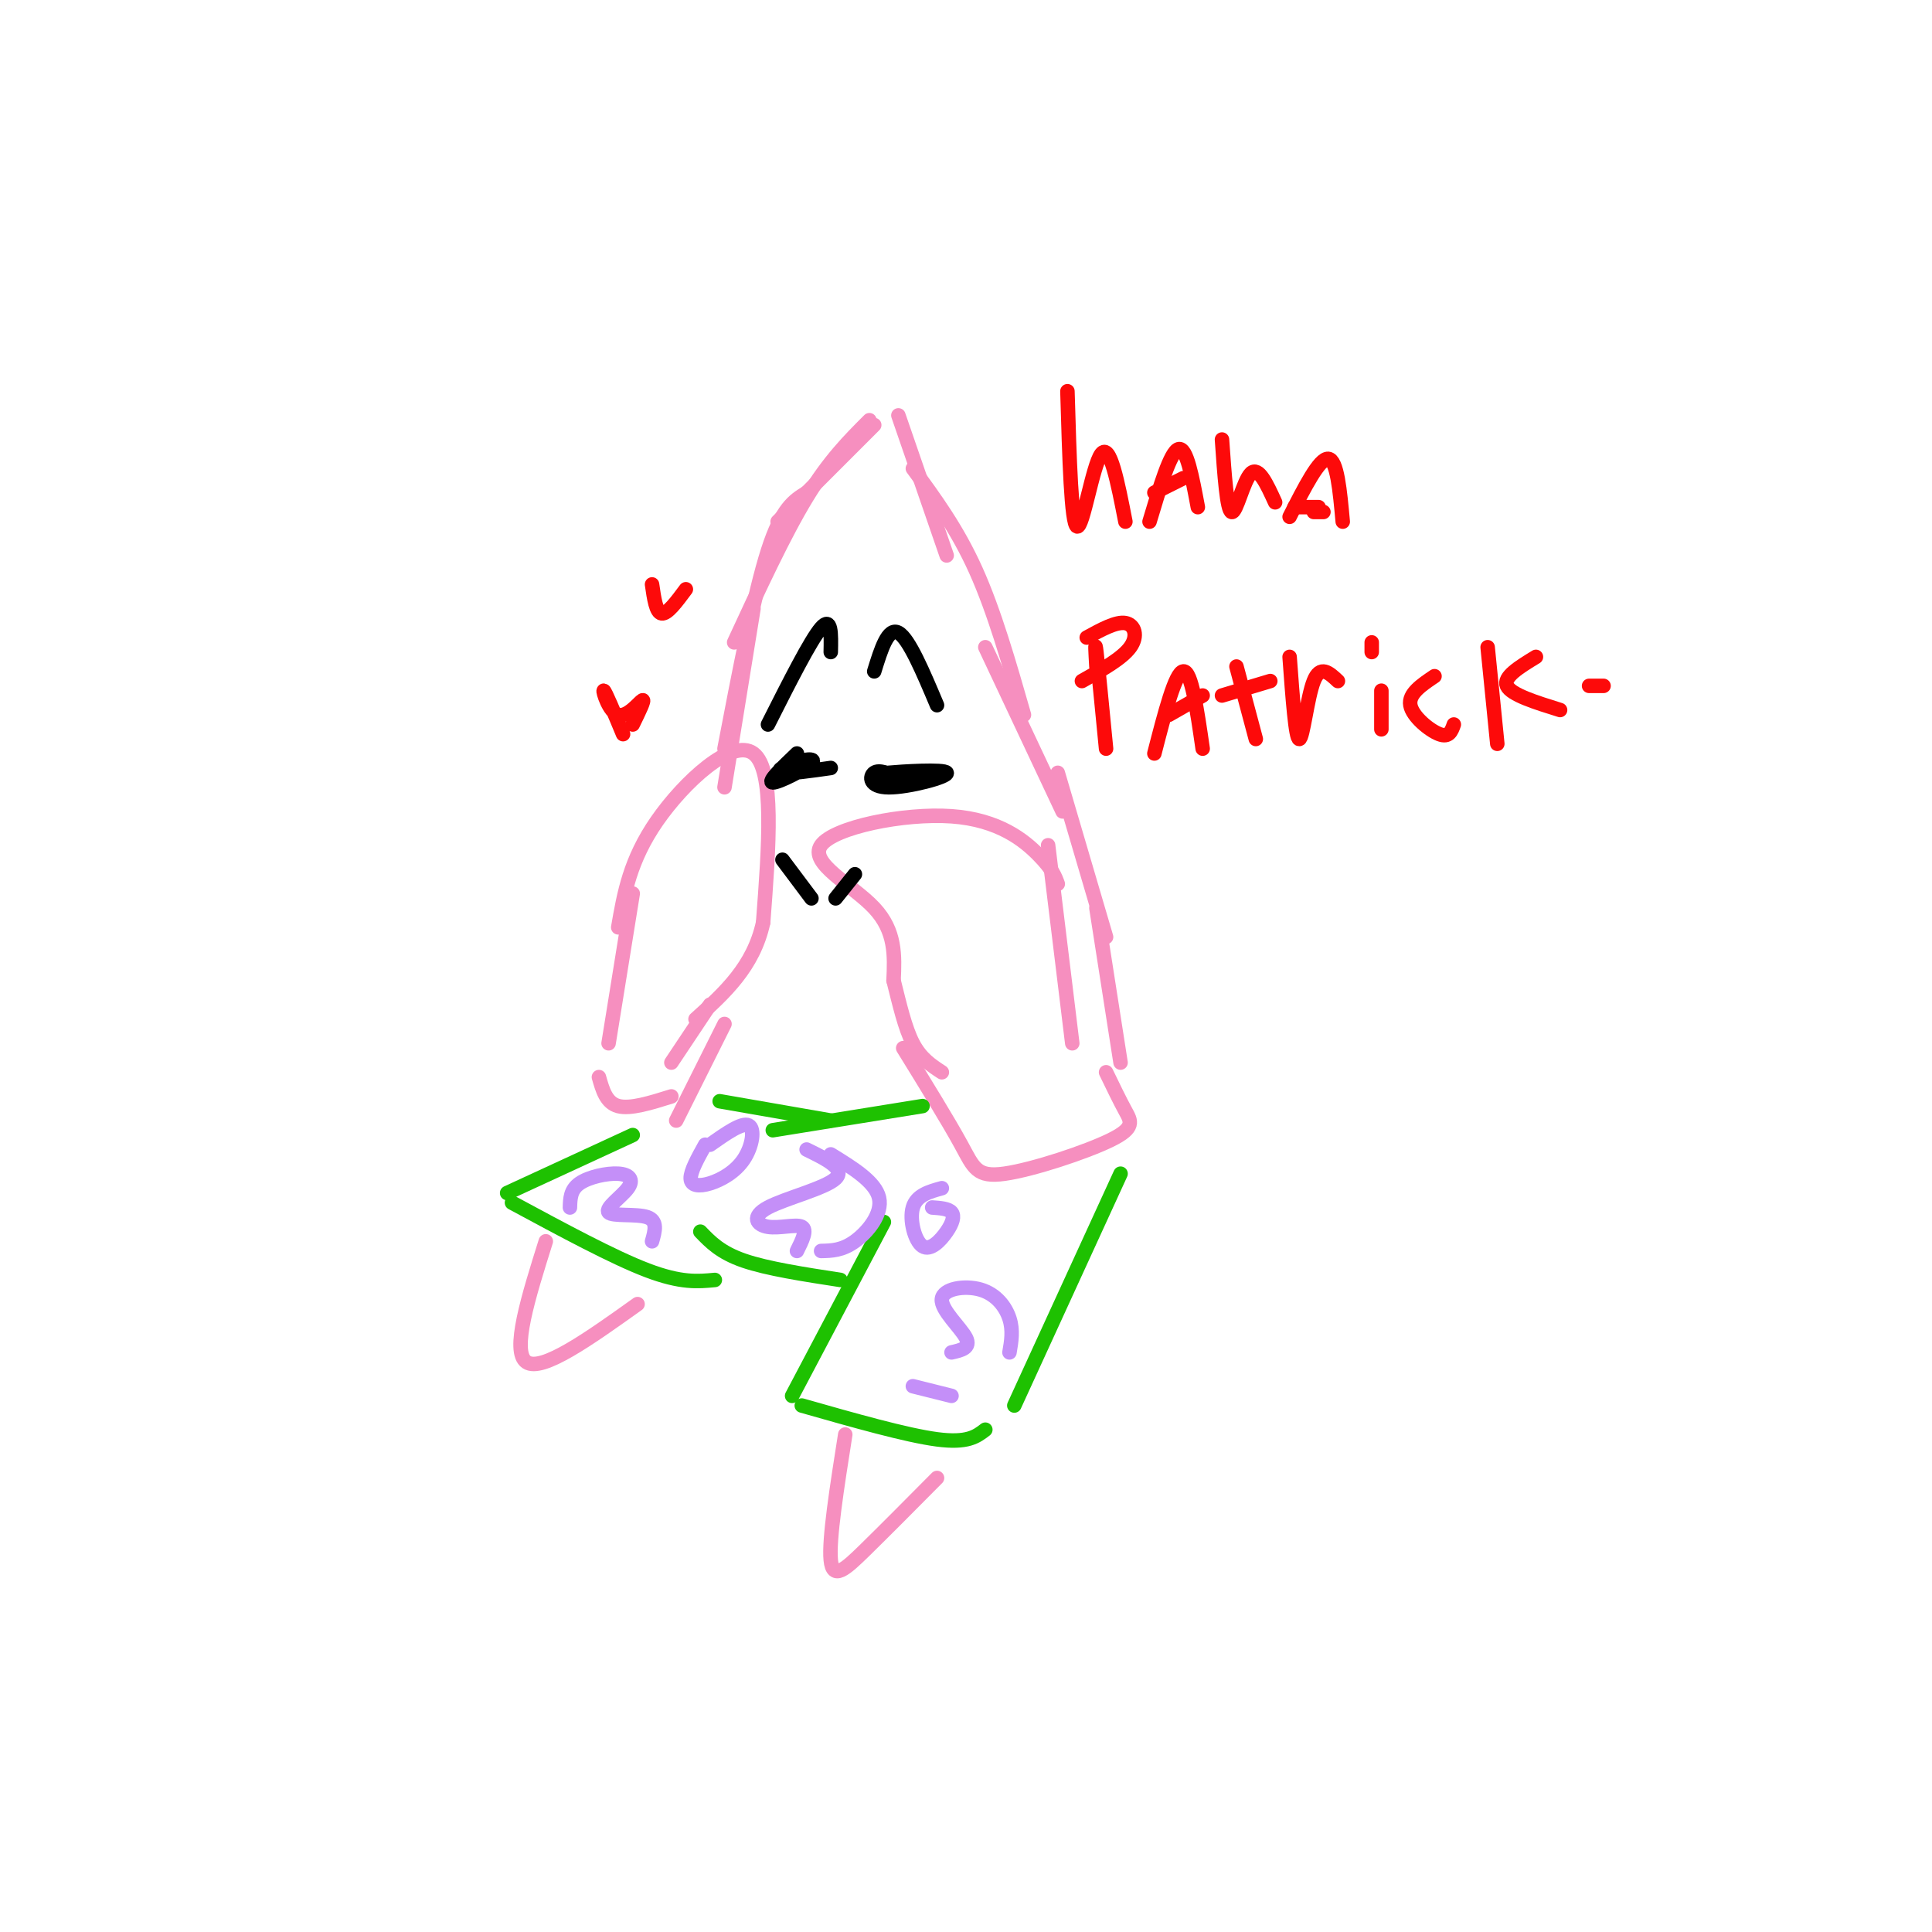 <svg viewBox='0 0 400 400' version='1.1' xmlns='http://www.w3.org/2000/svg' xmlns:xlink='http://www.w3.org/1999/xlink'><g fill='none' stroke='rgb(246,143,191)' stroke-width='3' stroke-linecap='round' stroke-linejoin='round'><path d='M150,163c0.000,0.000 6.000,-37.000 6,-37'/><path d='M150,155c3.083,-16.083 6.167,-32.167 9,-41c2.833,-8.833 5.417,-10.417 8,-12'/><path d='M152,133c5.167,-11.167 10.333,-22.333 15,-30c4.667,-7.667 8.833,-11.833 13,-16'/><path d='M161,108c0.000,0.000 20.000,-20.000 20,-20'/><path d='M186,86c0.000,0.000 10.000,29.000 10,29'/><path d='M189,97c4.583,6.250 9.167,12.500 13,21c3.833,8.500 6.917,19.250 10,30'/><path d='M204,134c0.000,0.000 16.000,34.000 16,34'/><path d='M219,160c0.000,0.000 10.000,34.000 10,34'/><path d='M227,188c0.000,0.000 5.000,32.000 5,32'/><path d='M219,183c-0.552,-1.528 -1.104,-3.056 -4,-6c-2.896,-2.944 -8.137,-7.305 -18,-8c-9.863,-0.695 -24.348,2.274 -27,6c-2.652,3.726 6.528,8.207 11,13c4.472,4.793 4.236,9.896 4,15'/><path d='M185,203c1.244,4.956 2.356,9.844 4,13c1.644,3.156 3.822,4.578 6,6'/><path d='M217,175c0.000,0.000 5.000,41.000 5,41'/><path d='M187,217c4.689,7.596 9.378,15.193 12,20c2.622,4.807 3.177,6.825 9,6c5.823,-0.825 16.914,-4.491 22,-7c5.086,-2.509 4.167,-3.860 3,-6c-1.167,-2.140 -2.584,-5.070 -4,-8'/><path d='M128,192c1.200,-6.956 2.400,-13.911 8,-22c5.600,-8.089 15.600,-17.311 20,-14c4.400,3.311 3.200,19.156 2,35'/><path d='M158,191c-2.000,9.167 -8.000,14.583 -14,20'/><path d='M147,208c0.000,0.000 -8.000,12.000 -8,12'/><path d='M131,185c0.000,0.000 -5.000,31.000 -5,31'/><path d='M124,223c0.750,2.667 1.500,5.333 4,6c2.500,0.667 6.750,-0.667 11,-2'/><path d='M140,232c0.000,0.000 10.000,-20.000 10,-20'/></g>
<g fill='none' stroke='rgb(30,193,1)' stroke-width='3' stroke-linecap='round' stroke-linejoin='round'><path d='M149,228c0.000,0.000 23.000,4.000 23,4'/><path d='M160,234c0.000,0.000 31.000,-5.000 31,-5'/><path d='M145,255c2.083,2.167 4.167,4.333 9,6c4.833,1.667 12.417,2.833 20,4'/><path d='M131,235c0.000,0.000 -26.000,12.000 -26,12'/><path d='M106,249c10.500,5.667 21.000,11.333 28,14c7.000,2.667 10.500,2.333 14,2'/><path d='M183,253c0.000,0.000 -19.000,36.000 -19,36'/><path d='M166,291c10.833,3.083 21.667,6.167 28,7c6.333,0.833 8.167,-0.583 10,-2'/><path d='M232,243c0.000,0.000 -22.000,48.000 -22,48'/></g>
<g fill='none' stroke='rgb(246,143,191)' stroke-width='3' stroke-linecap='round' stroke-linejoin='round'><path d='M113,257c-3.583,11.417 -7.167,22.833 -4,25c3.167,2.167 13.083,-4.917 23,-12'/><path d='M175,297c-1.711,10.867 -3.422,21.733 -3,26c0.422,4.267 2.978,1.933 7,-2c4.022,-3.933 9.511,-9.467 15,-15'/></g>
<g fill='none' stroke='rgb(196,143,248)' stroke-width='3' stroke-linecap='round' stroke-linejoin='round'><path d='M209,280c0.392,-2.278 0.785,-4.555 0,-7c-0.785,-2.445 -2.746,-5.057 -6,-6c-3.254,-0.943 -7.799,-0.215 -8,2c-0.201,2.215 3.943,5.919 5,8c1.057,2.081 -0.971,2.541 -3,3'/><path d='M189,287c0.000,0.000 8.000,2.000 8,2'/><path d='M195,246c-2.625,0.724 -5.250,1.448 -6,4c-0.750,2.552 0.376,6.931 2,8c1.624,1.069 3.745,-1.174 5,-3c1.255,-1.826 1.644,-3.236 1,-4c-0.644,-0.764 -2.322,-0.882 -4,-1'/><path d='M118,250c0.049,-1.836 0.098,-3.673 2,-5c1.902,-1.327 5.656,-2.146 8,-2c2.344,0.146 3.278,1.256 2,3c-1.278,1.744 -4.767,4.124 -4,5c0.767,0.876 5.791,0.250 8,1c2.209,0.750 1.605,2.875 1,5'/><path d='M146,237c-1.530,2.756 -3.059,5.512 -3,7c0.059,1.488 1.707,1.708 4,1c2.293,-0.708 5.233,-2.344 7,-5c1.767,-2.656 2.362,-6.330 1,-7c-1.362,-0.670 -4.681,1.665 -8,4'/><path d='M167,238c4.064,1.986 8.128,3.971 6,6c-2.128,2.029 -10.447,4.100 -14,6c-3.553,1.900 -2.341,3.627 0,4c2.341,0.373 5.812,-0.608 7,0c1.188,0.608 0.094,2.804 -1,5'/><path d='M172,239c4.622,2.844 9.244,5.689 10,9c0.756,3.311 -2.356,7.089 -5,9c-2.644,1.911 -4.822,1.956 -7,2'/></g>
<g fill='none' stroke='rgb(0,0,0)' stroke-width='3' stroke-linecap='round' stroke-linejoin='round'><path d='M165,156c-3.108,2.971 -6.217,5.943 -5,6c1.217,0.057 6.759,-2.799 8,-4c1.241,-1.201 -1.820,-0.746 -4,0c-2.180,0.746 -3.480,1.785 -2,2c1.480,0.215 5.740,-0.392 10,-1'/><path d='M186,161c-1.984,-0.853 -3.968,-1.707 -5,-1c-1.032,0.707 -1.112,2.973 3,3c4.112,0.027 12.415,-2.185 12,-3c-0.415,-0.815 -9.547,-0.233 -12,0c-2.453,0.233 1.774,0.116 6,0'/><path d='M159,150c4.417,-8.750 8.833,-17.500 11,-20c2.167,-2.500 2.083,1.250 2,5'/><path d='M194,146c-2.917,-6.917 -5.833,-13.833 -8,-15c-2.167,-1.167 -3.583,3.417 -5,8'/><path d='M162,178c0.000,0.000 6.000,8.000 6,8'/><path d='M173,186c0.000,0.000 4.000,-5.000 4,-5'/></g>
<g fill='none' stroke='rgb(253,10,10)' stroke-width='3' stroke-linecap='round' stroke-linejoin='round'><path d='M221,81c0.400,13.800 0.800,27.600 2,28c1.200,0.400 3.200,-12.600 5,-15c1.800,-2.400 3.400,5.800 5,14'/><path d='M238,108c2.167,-7.250 4.333,-14.500 6,-15c1.667,-0.500 2.833,5.750 4,12'/><path d='M239,102c0.000,0.000 6.000,-3.000 6,-3'/><path d='M253,91c0.511,7.356 1.022,14.711 2,15c0.978,0.289 2.422,-6.489 4,-8c1.578,-1.511 3.289,2.244 5,6'/><path d='M267,107c3.083,-6.083 6.167,-12.167 8,-12c1.833,0.167 2.417,6.583 3,13'/><path d='M272,106c0.000,0.000 2.000,0.000 2,0'/><path d='M268,105c0.000,0.000 5.000,0.000 5,0'/><path d='M227,138c-0.167,-2.917 -0.333,-5.833 0,-3c0.333,2.833 1.167,11.417 2,20'/><path d='M225,132c3.044,-1.667 6.089,-3.333 8,-3c1.911,0.333 2.689,2.667 1,5c-1.689,2.333 -5.844,4.667 -10,7'/><path d='M239,156c2.167,-8.417 4.333,-16.833 6,-17c1.667,-0.167 2.833,7.917 4,16'/><path d='M242,148c0.000,0.000 7.000,-4.000 7,-4'/><path d='M256,138c0.000,0.000 4.000,15.000 4,15'/><path d='M253,144c0.000,0.000 10.000,-3.000 10,-3'/><path d='M267,136c0.622,8.511 1.244,17.022 2,17c0.756,-0.022 1.644,-8.578 3,-12c1.356,-3.422 3.178,-1.711 5,0'/><path d='M286,151c0.000,0.000 0.000,-8.000 0,-8'/><path d='M284,133c0.000,0.000 0.000,2.000 0,2'/><path d='M297,140c-2.711,1.822 -5.422,3.644 -5,6c0.422,2.356 3.978,5.244 6,6c2.022,0.756 2.511,-0.622 3,-2'/><path d='M308,134c0.000,0.000 2.000,20.000 2,20'/><path d='M318,136c-3.417,2.083 -6.833,4.167 -6,6c0.833,1.833 5.917,3.417 11,5'/><path d='M329,142c0.000,0.000 3.000,0.000 3,0'/><path d='M129,152c-1.869,-4.488 -3.738,-8.976 -4,-9c-0.262,-0.024 1.083,4.417 3,5c1.917,0.583 4.405,-2.690 5,-3c0.595,-0.310 -0.702,2.345 -2,5'/><path d='M135,121c0.417,2.917 0.833,5.833 2,6c1.167,0.167 3.083,-2.417 5,-5'/></g>
</svg>
